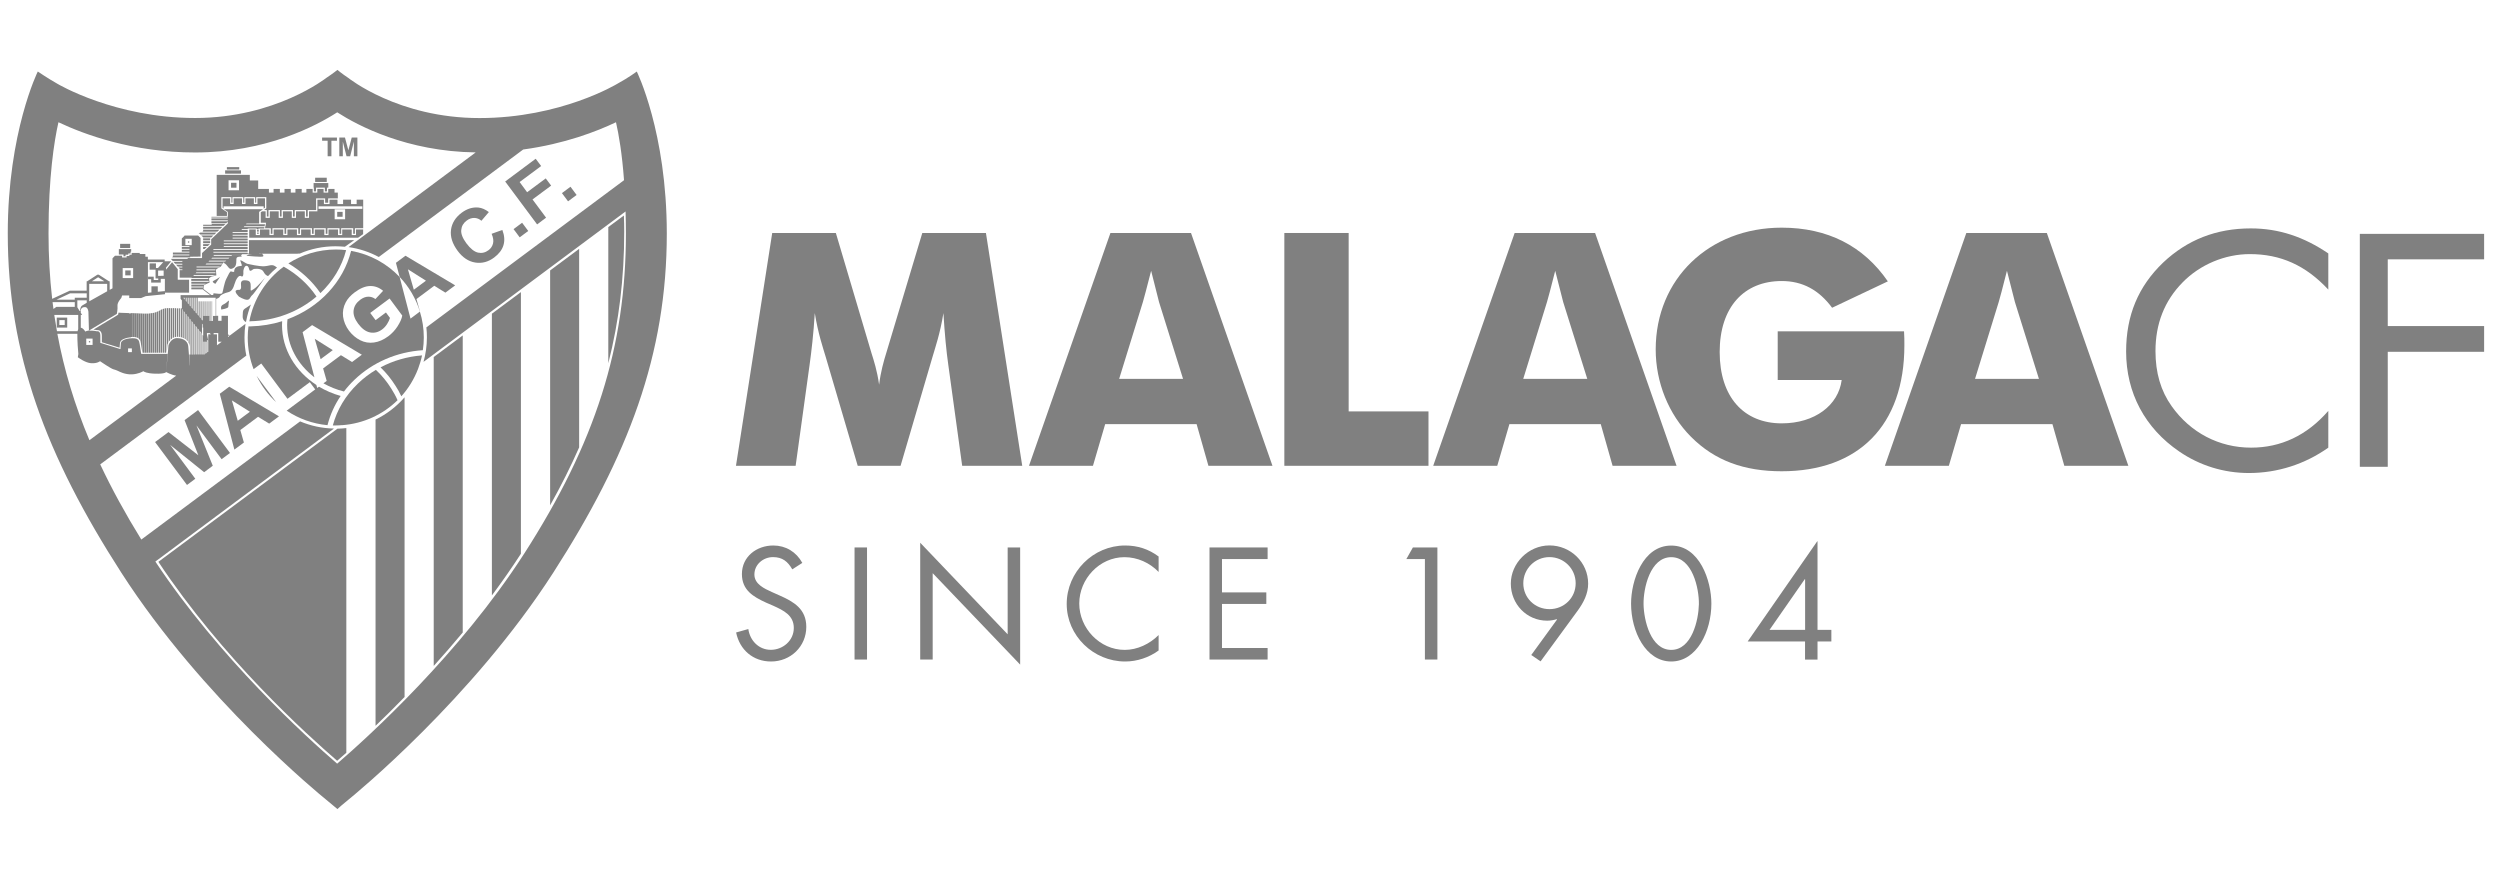 <?xml version="1.0" encoding="UTF-8"?>
<svg xmlns="http://www.w3.org/2000/svg" width="322" height="114" viewBox="0 0 322 114" fill="none">
  <g clip-path="url(#clip0_5300_5052)">
    <path d="M123.928 59.995L122.147 47.044C121.886 45.236 121.677 43.011 121.512 40.325C121.086 42.977 120.452 44.776 120.113 45.949L115.993 59.995H110.474L106.345 45.949C105.997 44.776 105.371 42.968 104.946 40.325C104.78 43.011 104.52 45.236 104.268 47.044L102.477 59.995H94.793L99.461 30.008H107.657L112.247 45.48C112.551 46.444 112.977 47.748 113.229 49.547C113.437 47.87 113.82 46.532 114.159 45.436L118.792 30.008H126.988L131.664 59.995H123.937H123.928Z" fill="#808080"></path>
    <path d="M143.033 30.008H153.402L163.893 59.995H155.645L154.124 54.632H142.346L140.773 59.995H132.533L143.024 30.008H143.033ZM152.377 48.8L149.282 38.9C149.152 38.431 148.813 37.092 148.266 34.876C147.718 37.092 147.327 38.431 147.205 38.9L144.146 48.8H152.385H152.377Z" fill="#808080"></path>
    <path d="M165.423 30.008H173.707V52.989H183.989V59.995H165.423V30.008Z" fill="#808080"></path>
    <path d="M195.088 30.008H205.449L215.94 59.995H207.7L206.179 54.632H194.41L192.846 59.995H184.597L195.088 30.008ZM204.441 48.8L201.338 38.9C201.207 38.431 200.868 37.092 200.312 34.876C199.765 37.092 199.382 38.431 199.252 38.9L196.192 48.8H204.432H204.441Z" fill="#808080"></path>
    <path d="M228.961 42.672H245.24C245.284 43.298 245.284 43.889 245.284 44.472C245.284 54.841 239.339 60.699 229.482 60.699C224.632 60.699 220.851 59.326 217.8 56.258C214.915 53.363 213.254 49.252 213.254 45.011C213.254 35.91 220.138 29.322 229.482 29.322C235.384 29.322 240.008 31.669 243.154 36.24L235.975 39.639C234.271 37.336 232.159 36.197 229.482 36.197C224.632 36.197 221.494 39.552 221.494 45.341C221.494 51.13 224.597 54.528 229.482 54.528C233.776 54.528 236.792 52.181 237.209 48.948H228.969V42.655L228.961 42.672Z" fill="#808080"></path>
    <path d="M253.271 30.008H263.632L274.132 59.995H265.883L264.354 54.632H252.585L251.012 59.995H242.772L253.263 30.008H253.271ZM262.615 48.8L259.521 38.9C259.39 38.431 259.052 37.092 258.495 34.876C257.948 37.092 257.565 38.431 257.435 38.9L254.384 48.8H262.624H262.615Z" fill="#808080"></path>
    <path d="M289.777 32.729C286.587 32.729 283.363 34.068 281.111 36.38C278.773 38.761 277.626 41.708 277.626 45.228C277.626 48.001 278.304 50.347 279.712 52.32C282.128 55.728 285.822 57.657 289.942 57.657C293.767 57.657 297.122 56.101 299.886 52.92V57.657C296.878 59.787 293.35 60.925 289.656 60.925C286.422 60.925 283.319 59.961 280.686 58.153C276.27 55.137 273.845 50.608 273.845 45.271C273.845 40.612 275.418 36.884 278.608 33.824C281.703 30.895 285.449 29.418 289.899 29.418C293.515 29.418 296.739 30.504 299.886 32.642V37.301C296.957 34.154 293.723 32.729 289.777 32.729Z" fill="#808080"></path>
    <path d="M303.945 30.121H319.955V33.398H307.543V41.994H319.955V45.314H307.543V60.125H303.945V30.121Z" fill="#808080"></path>
    <path d="M102.043 73.328C101.469 72.328 100.782 71.755 99.557 71.755C98.331 71.755 97.166 72.676 97.166 73.997C97.166 75.24 98.453 75.814 99.426 76.257L100.382 76.683C102.26 77.509 103.85 78.448 103.85 80.742C103.85 83.271 101.825 85.201 99.313 85.201C97.001 85.201 95.272 83.706 94.811 81.463L96.384 81.02C96.593 82.498 97.723 83.697 99.278 83.697C100.834 83.697 102.242 82.515 102.242 80.881C102.242 79.247 100.921 78.621 99.583 78.013L98.696 77.63C97.01 76.865 95.558 76.005 95.558 73.936C95.558 71.694 97.453 70.26 99.6 70.26C101.208 70.26 102.564 71.085 103.338 72.502L102.051 73.328H102.043Z" fill="#808080"></path>
    <path d="M111.673 70.512H110.065V84.949H111.673V70.512Z" fill="#808080"></path>
    <path d="M118.522 69.904L129.787 81.699V70.512H131.395V85.601L120.13 73.824V84.949H118.522V69.904Z" fill="#808080"></path>
    <path d="M149.239 73.676C148.092 72.485 146.501 71.763 144.832 71.763C141.616 71.763 139.009 74.562 139.009 77.735C139.009 80.907 141.634 83.706 144.867 83.706C146.493 83.706 148.083 82.941 149.23 81.794V83.784C147.988 84.688 146.458 85.201 144.919 85.201C140.843 85.201 137.392 81.889 137.392 77.787C137.392 73.684 140.782 70.26 144.919 70.26C146.527 70.26 147.944 70.72 149.23 71.677V73.667L149.239 73.676Z" fill="#808080"></path>
    <path d="M155.784 70.512H163.268V72.007H157.392V76.301H163.102V77.787H157.392V83.463H163.268V84.949H155.784V70.512Z" fill="#808080"></path>
    <path d="M181.138 72.007L181.981 70.512H185.136V84.949H183.528V72.007H181.138Z" fill="#808080"></path>
    <path d="M197.218 84.376L200.547 79.795L200.512 79.752C200.13 79.865 199.704 79.943 199.269 79.943C196.627 79.943 194.593 77.796 194.593 75.171C194.593 72.546 196.853 70.251 199.573 70.251C202.294 70.251 204.554 72.433 204.554 75.171C204.554 76.475 203.963 77.605 203.215 78.639L198.426 85.184L197.218 84.358V84.376ZM196.201 75.128C196.201 77.005 197.696 78.457 199.573 78.457C201.451 78.457 202.946 77.005 202.946 75.128C202.946 73.25 201.433 71.755 199.573 71.755C197.713 71.755 196.201 73.267 196.201 75.128Z" fill="#808080"></path>
    <path d="M220.425 77.752C220.425 81.316 218.548 85.201 215.254 85.201C211.959 85.201 210.082 81.316 210.082 77.752C210.082 74.788 211.594 70.269 215.254 70.269C218.913 70.269 220.425 74.788 220.425 77.752ZM211.69 77.83C211.725 79.864 212.594 83.706 215.254 83.706C217.913 83.706 218.774 79.856 218.817 77.83C218.852 75.779 217.974 71.763 215.254 71.763C212.533 71.763 211.655 75.788 211.69 77.83Z" fill="#808080"></path>
    <path d="M235.879 81.125V82.62H234.097V84.958H232.489V82.62H225.101L234.063 69.713H234.097V81.125H235.879ZM232.489 74.598H232.455L227.917 81.125H232.498V74.598H232.489Z" fill="#808080"></path>
    <path d="M16.767 31.407H15.472V31.946H16.767V31.407Z" fill="#808080"></path>
    <path d="M30.813 21.786V21.525H29.222V21.786V21.83H30.813V21.786Z" fill="#808080"></path>
    <path d="M30.874 22.368H31.039V21.942H28.996V22.368H29.162H30.874Z" fill="#808080"></path>
    <path d="M42.086 22.89H40.591V23.437H42.086V22.89Z" fill="#808080"></path>
    <path d="M40.426 24.654H40.704V24.167H41.843V24.654H42.112V24.167H42.286V23.576H40.391V24.167H40.426V24.654Z" fill="#808080"></path>
    <path d="M30.457 23.541H29.761V24.176H30.457V23.541Z" fill="#808080"></path>
    <path d="M7.31 42.194H8.657V40.908H7.31V42.194ZM7.64 41.229H8.336V41.864H7.64V41.229Z" fill="#808080"></path>
    <path d="M15.307 32.781H15.906V33.007H16.167V32.807H16.524V32.65H16.819V32.416H16.897V32.085H15.307V32.781Z" fill="#808080"></path>
    <path d="M24.374 31.086H24.207V31.253H24.374V31.086Z" fill="#808080"></path>
    <path d="M23.755 30.382L23.416 30.712V31.686H24.398V31.799H23.416V32.051H24.398V32.164H23.416V32.416H24.398V32.529H22.269V32.781H24.398V32.894H22.269V33.024L22.173 33.154H24.494V33.068L25.833 33.05V30.651L25.52 30.338H23.747L23.755 30.382ZM24.694 31.573H23.877V30.756H24.694V31.573Z" fill="#808080"></path>
    <path d="M16.828 34.832H16.133V35.467H16.828V34.832Z" fill="#808080"></path>
    <path d="M11.614 43.933H11.448V44.099H11.614V43.933Z" fill="#808080"></path>
    <path d="M28.77 39.213C28.31 39.413 28.51 39.873 28.51 39.873C28.51 39.873 29.405 39.726 29.405 39.526C29.405 39.326 29.466 39.004 29.492 38.778C29.518 38.552 29.231 39.013 28.77 39.213Z" fill="#808080"></path>
    <path d="M32.499 38.005C32.786 37.744 34.142 35.753 34.142 35.753C34.142 35.753 33.221 36.883 32.699 37.222C32.186 37.57 32.291 37.457 32.291 36.935C32.291 36.414 32.264 36.101 31.508 36.101C30.752 36.101 31.161 36.849 31.022 37.17C30.874 37.483 30.7 37.222 30.413 37.405C30.126 37.579 30.787 38.213 30.787 38.213C30.787 38.213 31.395 38.587 31.795 38.613C32.195 38.639 32.195 38.265 32.49 38.005H32.499Z" fill="#808080"></path>
    <path d="M27.736 36.562L28.345 35.667C28.345 35.667 27.736 36.067 27.475 36.188C27.215 36.301 27.736 36.562 27.736 36.562Z" fill="#808080"></path>
    <path d="M23.773 54.111L25.546 58.639L21.704 55.65L19.974 56.936L24.085 62.464L25.155 61.664L21.921 57.31L26.293 60.821L27.406 59.987L25.302 54.789L28.544 59.144L29.622 58.344L25.511 52.816L23.773 54.111Z" fill="#808080"></path>
    <path d="M28.31 50.729L30.187 57.909L31.413 56.996L30.952 55.388L33.238 53.685L34.672 54.562L35.932 53.624L29.527 49.808L28.301 50.721L28.31 50.729ZM32.186 53.033L30.622 54.197L29.866 51.572L32.186 53.033Z" fill="#808080"></path>
    <path d="M61.208 33.815C62.069 33.954 62.886 33.737 63.642 33.172C64.259 32.711 64.659 32.19 64.841 31.599C65.024 31.008 64.981 30.347 64.702 29.617L63.32 30.113C63.529 30.59 63.59 31.008 63.503 31.355C63.416 31.712 63.225 31.999 62.921 32.225C62.503 32.538 62.051 32.642 61.573 32.538C61.095 32.433 60.591 32.033 60.07 31.338C59.583 30.677 59.357 30.104 59.409 29.617C59.453 29.13 59.687 28.722 60.113 28.409C60.417 28.174 60.748 28.07 61.078 28.07C61.417 28.07 61.73 28.2 62.008 28.435L62.964 27.314C62.503 26.966 62.051 26.775 61.617 26.731C60.878 26.662 60.165 26.879 59.461 27.401C58.662 28 58.201 28.739 58.088 29.608C57.975 30.486 58.262 31.381 58.94 32.303C59.583 33.172 60.339 33.676 61.208 33.815Z" fill="#808080"></path>
    <path d="M67.247 28.689L66.146 29.509L66.936 30.569L68.037 29.748L67.247 28.689Z" fill="#808080"></path>
    <path d="M70.335 28.035L68.588 25.688L70.987 23.907L70.291 22.977L67.892 24.758L66.927 23.446L69.7 21.386L68.996 20.447L65.067 23.376L69.179 28.904L70.335 28.035Z" fill="#808080"></path>
    <path d="M73.478 24.052L72.376 24.872L73.165 25.932L74.267 25.112L73.478 24.052Z" fill="#808080"></path>
    <path d="M42.199 20.126H42.686V18.127H43.399V17.718H41.487V18.127H42.199V20.126Z" fill="#808080"></path>
    <path d="M44.155 18.231L44.633 20.126H45.102L45.58 18.231V20.126H46.032V17.718H45.302L44.868 19.361L44.433 17.718H43.703V20.126H44.155V18.231Z" fill="#808080"></path>
    <path d="M42.86 45.097L40.539 43.637L41.295 46.262L42.86 45.097Z" fill="#808080"></path>
    <path d="M35.576 51.807L33.055 48.417C33.681 49.704 34.542 50.851 35.576 51.807Z" fill="#808080"></path>
    <path d="M32.247 41.377C35.541 41.308 38.523 40.108 40.765 38.196C39.687 36.597 38.227 35.293 36.541 34.346C34.272 36.014 32.656 38.509 32.117 41.386C32.16 41.386 32.204 41.386 32.247 41.386V41.377Z" fill="#808080"></path>
    <path d="M31.865 39.535C31.256 39.934 31.291 39.882 31.256 40.717C31.239 41.16 31.465 41.377 31.682 41.482L31.717 41.308C31.847 40.595 32.056 39.891 32.317 39.222C32.195 39.309 32.056 39.413 31.873 39.535H31.865Z" fill="#808080"></path>
    <path d="M41.26 37.761C42.868 36.24 44.033 34.337 44.581 32.216C44.146 32.164 43.703 32.138 43.26 32.138C41.008 32.138 38.905 32.798 37.141 33.928C38.783 34.902 40.2 36.197 41.269 37.753L41.26 37.761Z" fill="#808080"></path>
    <path d="M41.096 49.8L40.852 49.974L40.748 49.582C38.036 47.818 36.324 44.976 36.324 41.873C36.324 41.708 36.324 41.534 36.341 41.369C35.055 41.777 33.681 42.003 32.256 42.038C32.169 42.038 32.091 42.038 32.004 42.038C31.943 42.507 31.908 42.985 31.908 43.472C31.908 44.906 32.178 46.288 32.664 47.548L33.647 46.818L37.028 51.364L39.905 49.226L40.6 50.156L36.923 52.894C38.453 53.92 40.252 54.58 42.182 54.763C42.521 53.433 43.086 52.164 43.877 50.999C42.869 50.712 41.93 50.312 41.078 49.8H41.096Z" fill="#808080"></path>
    <path d="M50.926 49.661C51.213 50.104 51.474 50.565 51.691 51.043C52.621 50.008 53.351 48.809 53.855 47.488C54.064 46.931 54.237 46.366 54.359 45.775C52.456 45.923 50.639 46.453 49.014 47.314C49.761 48.035 50.396 48.826 50.926 49.669V49.661Z" fill="#808080"></path>
    <path d="M44.059 54.763C46.832 54.563 49.335 53.381 51.204 51.547C50.978 51.026 50.7 50.53 50.396 50.052C49.857 49.183 49.196 48.366 48.414 47.636C47.588 48.131 46.815 48.714 46.111 49.392C44.503 50.93 43.399 52.79 42.868 54.798C42.99 54.798 43.121 54.798 43.251 54.798C43.52 54.798 43.79 54.78 44.059 54.754V54.763Z" fill="#808080"></path>
    <path d="M82.025 9.209C82.025 9.209 80.991 9.982 79.513 10.79C79.444 10.825 72.238 15.206 61.756 15.206C51.273 15.206 44.902 10.06 44.833 10.017C44.042 9.495 43.46 9 43.46 9C43.46 9 42.921 9.443 42.051 10.017C41.982 10.06 35.48 15.197 25.137 15.197C14.794 15.197 7.449 10.825 7.38 10.782C6.128 10.078 4.868 9.209 4.868 9.209C4.868 9.209 1 17.014 1 30.078C1 45.636 5.937 58.709 15.637 73.78C26.076 89.99 41.252 102.394 42.043 103.028L42.973 103.802L43.46 104.21L43.911 103.802L44.842 103.028C45.633 102.385 60.817 89.99 71.247 73.78C80.947 58.709 85.884 45.636 85.884 30.078C85.884 17.014 82.016 9.209 82.016 9.209H82.025ZM11.378 42.585C11.23 42.594 11.1 42.646 10.987 42.707C10.987 42.707 10.813 42.411 10.604 42.281C10.526 42.237 10.465 42.22 10.405 42.212V40.56H10.578L10.405 40.282V40.056H10.37C10.439 39.673 10.639 39.552 10.952 39.552C11.343 39.552 11.387 40.16 11.387 40.16L11.456 42.577C11.456 42.577 11.413 42.577 11.387 42.577L11.378 42.585ZM11.926 43.611V44.428H11.109V43.611H11.926ZM11.169 39.004C10.891 39.161 10.674 39.291 10.596 39.343C10.37 39.491 10.318 39.812 10.318 40.056H10.257L9.961 39.578V38.683H11.169V39.004ZM6.997 40.56H10.074V42.411C10.04 42.472 10.013 42.55 9.996 42.655H7.336C7.215 41.959 7.093 41.264 6.989 40.56H6.997ZM11.491 38.813V36.562H13.803V37.518C13.16 37.874 12.204 38.413 11.491 38.813ZM11.83 36.231L12.638 35.71L13.447 36.231H11.83ZM11.161 38.352H9.631V38.596H7.284L9.031 37.779H11.169V38.361L11.161 38.352ZM9.631 38.917V39.526H7.258L6.884 39.795C6.841 39.5 6.806 39.213 6.771 38.917H9.631ZM67.484 71.355C59.2 84.228 47.449 94.893 43.425 98.361C39.505 94.98 28.249 84.758 20.009 72.329L43.016 55.197C41.469 55.171 40 54.841 38.653 54.276L18.201 69.495C16.159 66.192 14.403 62.985 12.908 59.812L31.726 45.801C31.569 45.045 31.491 44.254 31.491 43.454C31.491 42.863 31.534 42.281 31.621 41.707L29.561 43.246L29.361 43.046V40.673H28.536V41.316H28.101V40.673H27.84V38.5C27.936 38.474 28.24 38.387 28.318 38.196C28.405 37.961 28.979 37.735 29.353 37.648C29.727 37.561 29.987 37.327 30.187 36.64C30.387 35.945 30.761 35.371 31.056 35.571C31.343 35.771 31.369 35.258 31.343 35.049C31.317 34.849 31.43 34.389 31.63 34.267C31.83 34.154 32.03 34.328 32.091 34.676C32.151 35.023 32.412 34.849 32.577 34.702C32.751 34.563 33.533 34.589 33.786 34.815C34.038 35.032 34.02 35.362 34.524 35.562C34.881 35.171 35.263 34.806 35.68 34.458C35.602 34.398 35.507 34.328 35.402 34.267C34.976 34.006 34.655 34.267 34.02 34.293C33.386 34.328 32.091 34.032 31.856 33.98C31.63 33.919 31.161 33.546 30.995 33.52C30.822 33.494 31.282 34.215 31.108 34.241C30.935 34.267 30.587 34.267 30.361 34.467C30.126 34.676 30.161 35.015 30.161 35.015C30.161 35.015 29.961 35.041 29.787 34.962C29.613 34.876 29.414 35.423 29.153 35.91C28.892 36.397 28.727 37.492 28.64 37.727C28.553 37.953 27.771 37.779 27.571 37.779C27.432 37.779 27.458 37.909 27.484 37.996H27.215L26.215 37.231C26.206 37.048 26.224 36.762 26.319 36.701C26.476 36.605 26.962 36.414 26.962 36.414H26.989L26.919 35.84C27.041 35.745 27.249 35.606 27.328 35.606C27.467 35.606 27.814 35.475 27.832 35.475H27.866L27.806 34.736C27.866 34.684 28.084 34.511 28.327 34.398C28.483 34.328 28.544 34.189 28.605 34.059C28.666 33.919 28.727 33.798 28.875 33.754C28.883 33.754 28.892 33.754 28.901 33.754L28.77 33.867C28.883 33.867 29.083 33.98 29.318 34.302C29.553 34.623 29.692 34.763 30.126 34.476C30.561 34.189 30.387 33.441 30.474 33.233C30.561 33.033 30.935 33.059 31.082 33.059C31.187 33.059 31.1 32.955 31.048 32.903L31.169 32.737H32.864C32.717 32.737 32.569 32.746 32.438 32.746C31.917 32.746 31.743 32.946 31.743 32.946C31.743 32.946 33.707 33.146 33.873 33.033C34.046 32.911 33.733 32.685 33.733 32.685C33.733 32.685 33.594 32.694 33.394 32.711V32.685H38.34V32.668H38.592C40.044 32.042 41.617 31.72 43.216 31.72C43.607 31.72 44.016 31.747 44.424 31.781L45.624 30.93H32.065V32.642H31.899V32.546H27.484V32.433H31.899V32.181H27.484V32.068H31.899V31.816H28.823V31.703H31.899V31.451H28.823V31.338H31.899V31.086H28.823V30.973H31.899V30.721H29.961V30.608H31.899V30.356H29.961V30.243H31.899V29.991H29.961V29.878H31.899V29.626H31.091L31.187 29.513H31.908V29.434H33.073V29.513H33.29V29.434H34.029L34.064 29.252H31.395L31.482 29.139H34.081L34.133 28.887H31.682L31.752 28.791H33.377V27.288L33.881 26.949H28.84L29.344 27.288V27.922H27.232V28.018H29.344V28.131H27.232V28.383H29.344V28.496H27.232V28.748H29.135L29.283 28.609H29.344V28.774L27.197 30.825V31.512L26.024 32.59V33.242H24.172V33.346H22.052L22.034 33.372L22.243 33.607H24.172H23.486V33.719H22.338L22.564 33.972H23.486V34.085H22.669L22.895 34.337H23.486V34.45H22.999L23.129 34.597L23.155 34.702H23.494V34.789H23.138V35.762H24.711L25.285 35.084L27.745 35.075V35.188H25.198L24.989 35.441H27.779C27.666 35.484 27.432 35.553 27.336 35.553H24.885L24.668 35.806H26.867C26.867 35.806 26.849 35.814 26.849 35.823L26.832 35.84V35.927H24.633V36.179H26.876L26.893 36.292H24.642V36.544H26.502C26.415 36.588 26.328 36.623 26.276 36.657H24.642V36.909H26.154C26.154 36.909 26.137 36.988 26.137 37.022H24.642V37.266H26.128V37.292L27.067 38.013H23.26V38.491L23.425 38.683V39.717V39.769L23.512 39.882V43.498C23.564 43.515 23.616 43.541 23.668 43.559V40.073L23.773 40.204V43.602C23.825 43.628 23.877 43.663 23.92 43.698V40.386L24.025 40.517V43.785C24.077 43.837 24.129 43.88 24.172 43.941V40.699L24.285 40.838V44.106C24.364 44.254 24.407 44.419 24.424 44.602C24.424 44.619 24.424 44.654 24.424 44.68V41.021L24.538 41.168V45.662H24.381L24.459 47.053L24.442 47.07C24.372 46.218 24.277 45.002 24.251 44.628C24.207 44.019 23.729 43.585 22.869 43.55C22.008 43.507 21.704 44.463 21.704 44.463L21.4 47.922C21.4 47.922 22.112 48.313 22.695 48.383L11.517 56.701C9.605 52.138 8.249 47.627 7.388 42.994H9.961C9.953 43.906 10.048 45.28 10.092 45.593L10.022 46.01C10.022 46.01 10.97 46.74 11.752 46.783C12.534 46.827 12.882 46.523 12.882 46.523C12.882 46.523 14.264 47.47 14.611 47.566C14.959 47.653 15.307 47.826 15.307 47.826C15.307 47.826 16.089 48.261 16.993 48.218C17.767 48.183 18.314 47.896 18.462 47.809C18.549 47.879 18.879 48.096 19.983 48.131C21.313 48.174 21.4 47.913 21.4 47.913L21.582 45.575H18.184C18.097 45.002 18.019 44.489 17.992 44.324C17.906 43.846 17.862 43.463 16.697 43.585C15.533 43.715 15.568 44.237 15.568 44.237L15.515 44.967L12.925 44.158C12.925 43.767 12.925 43.428 12.925 43.237C12.925 42.55 12.491 42.672 12.491 42.672C12.491 42.672 12.021 42.559 11.448 42.585L15.046 40.43C15.046 40.43 15.176 39.821 15.133 39.387C15.089 38.952 15.611 38.396 15.611 38.396C15.611 38.396 15.681 38.257 15.724 38.057H16.645V38.387H18.175L18.775 38.144L21.261 37.892L21.243 37.692L21.226 37.492L20.322 37.579V36.883H19.505V37.666L19.053 37.709V33.763H21.026L20.348 34.519H20.087V33.928H19.27V34.736H20.035V35.866H20.383V36.066H19.8V35.632H19.07V35.962H19.47V36.397H20.704V35.919H21.235V35.832V37.692H24.355V36.032H22.895V34.676L22.165 33.772L21.391 34.728V34.502H21.356L22.052 33.65H21.209V33.424H19.044V33.068H18.723V32.711H18.001V32.581H16.958V32.807H16.663V32.972H16.306V33.163H15.724V32.937H14.811L14.49 33.268V37.135C14.49 37.135 14.351 37.214 14.125 37.335V36.231H14.038L12.725 35.38H12.543L11.23 36.231H11.161V37.44H8.988L6.719 38.491C6.406 35.753 6.25 32.955 6.25 30.06C6.25 22.82 6.963 18.239 7.528 15.745C10.831 17.309 17.089 19.639 25.128 19.639C34.246 19.639 40.713 16.223 43.434 14.467C46.102 16.188 52.403 19.517 61.269 19.63L44.894 31.825C46.284 32.025 47.597 32.459 48.788 33.102L67.388 19.256C72.707 18.535 76.862 16.927 79.339 15.745C79.704 17.335 80.122 19.778 80.374 23.211L54.915 42.168C54.968 42.594 54.985 43.02 54.985 43.454C54.985 44.55 54.828 45.61 54.55 46.609L80.574 27.235C80.6 28.131 80.617 29.069 80.617 30.06C80.617 44.697 76.688 57.048 67.492 71.347L67.484 71.355ZM27.18 43.063H26.823V45.306L26.71 45.384V43.967L26.65 43.889V43.793L26.693 43.846H26.815L26.65 43.089V42.898H27.023L27.162 43.063H27.18ZM25.198 45.54V41.968L25.328 42.124V45.653H25.198V45.54ZM26.206 45.54V44.011H26.345V45.653H26.206V45.54ZM26.458 45.566V44.011H26.606V45.462L26.458 45.566ZM26.172 42.194V43.237L26.093 43.133V45.653H25.954V42.95L25.832 42.794V45.653H25.702V42.611L25.581 42.446V45.653H25.45V42.281L25.563 42.42L26.015 42.985V41.69L26.102 41.786V42.194H26.18H26.172ZM24.946 45.54V41.655L25.068 41.812V45.662H24.946V45.549V45.54ZM27.484 43.063L27.553 43.002L27.467 42.898H28.11V44.019H28.553L27.945 44.471V43.063H27.475H27.484ZM29.379 43.185L29.509 43.315L29.379 43.411V43.185ZM27.779 38.344V40.69H27.432V41.334H27.397V38.804H27.38V41.334H27.223V38.804H27.119V41.334H26.997V40.69H26.971V38.813H26.867V40.69H26.719V38.813H26.615V40.69H26.467V38.813H26.354V40.69H26.215V38.813H26.102V41.299L25.963 41.134V38.813H25.841V40.995L25.711 40.838V38.813H25.589V40.69L25.459 40.534V38.344H27.788H27.779ZM25.328 38.735V40.395L25.198 40.247V38.352H25.328V38.743V38.735ZM25.068 38.735V40.091L24.946 39.952V38.352H25.068V38.743V38.735ZM24.807 38.735V39.786L24.685 39.647V38.344H24.807V38.735ZM24.546 38.735V39.482L24.433 39.352V38.344H24.546V38.735ZM24.294 38.735V39.187L24.181 39.056V38.344H24.294V38.735ZM24.033 38.735V38.883L23.929 38.761V38.352H24.033V38.743V38.735ZM23.781 38.587L23.677 38.465V38.352H23.781V38.587ZM23.642 38.431L23.607 38.387V38.352H23.642V38.431ZM24.685 45.558V41.351L24.807 41.499V45.671H24.685V45.558ZM31.013 32.85H29.874L29.822 32.946H27.527V32.833H31.039L31.022 32.85H31.013ZM29.553 33.198L29.422 33.311H27.215L27.328 33.198H29.544H29.553ZM29.144 33.572L29.057 33.65C29.005 33.659 28.953 33.676 28.901 33.685H26.849L26.962 33.572H29.144ZM28.596 33.946C28.596 33.946 28.562 34.015 28.544 34.05C28.544 34.05 28.544 34.05 28.544 34.059H26.476L26.589 33.946H28.596ZM28.353 34.319C28.353 34.319 28.336 34.345 28.318 34.354C28.266 34.38 28.214 34.406 28.162 34.441H25.311V34.328H28.362L28.353 34.319ZM27.779 34.693L27.753 34.719L27.736 34.736V34.815H25.302V34.702H27.779V34.693ZM16.497 45.358V44.871H16.984V45.358H16.497ZM17.149 34.528V35.814H15.802V34.528H17.149ZM20.365 35.545V34.849H21.078V35.519L20.365 35.536V35.545Z" fill="#808080"></path>
    <path d="M70.856 65.088C72.264 62.568 73.516 60.082 74.594 57.622V32.051L70.856 34.832V65.088Z" fill="#808080"></path>
    <path d="M63.355 76.692C64.641 74.963 65.902 73.163 67.093 71.321V37.623L63.355 40.404V76.684V76.692Z" fill="#808080"></path>
    <path d="M55.863 85.775C57.097 84.411 58.349 82.968 59.6 81.464V43.203L55.863 45.984V85.775Z" fill="#808080"></path>
    <path d="M78.349 29.261V46.792C79.739 41.334 80.4 35.788 80.4 29.86C80.4 28.869 80.382 28.652 80.356 27.757L78.34 29.252L78.349 29.261Z" fill="#808080"></path>
    <path d="M20.4 72.363C28.64 84.793 39.505 94.597 43.425 97.987C43.764 97.691 44.163 97.344 44.607 96.953V55.136C44.233 55.18 43.851 55.206 43.459 55.215L20.4 72.363Z" fill="#808080"></path>
    <path d="M48.37 54.041V93.485C49.526 92.381 50.787 91.138 52.108 89.773V51.173C51.074 52.364 49.804 53.346 48.37 54.041Z" fill="#808080"></path>
    <path d="M54.098 40.126L53.638 38.518L55.932 36.805L57.367 37.692L58.627 36.753L52.221 32.938L50.995 33.85L51.473 35.667C52.664 36.918 53.568 38.439 54.081 40.126H54.098ZM52.551 34.693L54.863 36.154L53.299 37.318L52.542 34.693H52.551Z" fill="#808080"></path>
    <path d="M54.081 40.134L52.873 41.038L51.473 35.675C49.839 33.954 47.666 32.746 45.224 32.311C44.224 36.318 41.121 39.612 37.028 41.124C37.002 41.368 36.984 41.611 36.984 41.863C36.984 44.497 38.323 46.939 40.496 48.599L38.975 42.785L40.2 41.872L46.606 45.688L45.346 46.627L43.911 45.749L41.617 47.452L42.078 49.06L41.66 49.373C42.46 49.825 43.346 50.19 44.303 50.425C44.703 49.895 45.154 49.391 45.659 48.912C48.005 46.67 51.108 45.323 54.463 45.105C54.542 44.575 54.585 44.028 54.585 43.471C54.585 42.315 54.411 41.185 54.081 40.134ZM51.213 42.02C50.882 42.533 50.474 42.967 50.005 43.315C49.405 43.758 48.796 44.028 48.17 44.114C47.545 44.202 46.954 44.106 46.389 43.819C45.832 43.532 45.354 43.124 44.955 42.602C44.529 42.029 44.277 41.42 44.19 40.786C44.111 40.151 44.216 39.534 44.529 38.943C44.763 38.491 45.146 38.056 45.693 37.648C46.406 37.118 47.067 36.848 47.684 36.84C48.292 36.831 48.849 37.039 49.344 37.457L48.353 38.517C48.075 38.308 47.753 38.204 47.423 38.213C47.084 38.221 46.745 38.352 46.406 38.604C45.902 38.978 45.615 39.43 45.546 39.968C45.476 40.499 45.667 41.072 46.119 41.681C46.606 42.333 47.127 42.715 47.666 42.819C48.214 42.924 48.736 42.793 49.222 42.428C49.466 42.246 49.674 42.02 49.848 41.75C50.022 41.472 50.152 41.212 50.23 40.951L49.709 40.247L48.379 41.237L47.684 40.307L50.178 38.447L51.812 40.647C51.743 41.055 51.534 41.516 51.204 42.029L51.213 42.02Z" fill="#808080"></path>
    <path d="M44.129 27.288H43.433V27.922H44.129V27.288Z" fill="#808080"></path>
    <path d="M28.501 25.393H29.805V26.106H29.935V25.393H31.334V26.106H31.465V25.393H32.864V26.106H32.995V25.393H34.298V26.845L33.994 27.053H34.368V27.888H34.585V27.053H36.054V27.888H36.271V27.053H37.74V27.888H37.958V27.053H39.418V27.888H39.635V27.053H40.713V25.55H41.878V26.115H42.269V25.55H43.512V24.811H43.086V24.333H42.277V24.811H41.678V24.333H40.869V24.811H40.27V24.333H39.461V24.811H38.861V24.333H38.053V24.811H37.453V24.333H36.645V24.811H36.045V24.333H35.237V24.811H34.637V24.333H33.255V23.246H32.178V22.525H27.91V27.809H29.231V27.323L28.509 26.836V25.384L28.501 25.393ZM30.787 24.507H29.44V23.22H30.787V24.507Z" fill="#808080"></path>
    <path d="M33.959 26.87L34.133 26.758V25.549H33.16V26.271H32.699V25.549H31.621V26.271H31.169V25.549H30.091V26.271H29.64V25.549H28.666V26.758L28.796 26.853V26.575H33.959V26.87Z" fill="#808080"></path>
    <path d="M33.325 29.582H33.108V29.835H33.325V29.582Z" fill="#808080"></path>
    <path d="M33.326 29.956H33.108V30.113H33.326V29.956Z" fill="#808080"></path>
    <path d="M34.872 30.112H35.089V29.391H36.645V30.112H36.862V29.391H38.418V30.112H38.636V29.391H40.183V30.112H40.4V29.391H41.956V30.112H42.173V29.391H43.729V30.112H43.946V29.391H45.493V30.112H45.711V29.391H46.78V25.714H45.937V26.288H45.215V25.714H44.19V26.288H43.468V25.714H42.443V26.288H41.721V25.714H40.878V27.218H39.8V28.061H39.261V27.218H38.123V28.061H37.584V27.218H36.437V28.061H35.898V27.218H34.75V28.061H34.211V27.218H33.759L33.586 27.34V28.687H34.272L34.133 29.4H34.881V30.121L34.872 30.112ZM44.45 28.244H43.103V26.957H44.45V28.244ZM41.026 26.575H46.675V26.905H41.026V26.575Z" fill="#808080"></path>
    <path d="M27.267 28.948H26.163V29.095H28.779L29.048 28.834H27.267V28.948Z" fill="#808080"></path>
    <path d="M26.163 29.461H28.388L28.657 29.209H26.163V29.461Z" fill="#808080"></path>
    <path d="M26.163 29.782L26.041 29.835H27.997L28.266 29.582H26.163V29.782Z" fill="#808080"></path>
    <path d="M25.572 30.06H25.659L25.806 30.208H27.606L27.875 29.956H25.798L25.572 30.06Z" fill="#808080"></path>
    <path d="M26.163 30.565V30.582H27.215L27.484 30.33H25.919L26.163 30.565Z" fill="#808080"></path>
    <path d="M26.163 30.956H27.067V30.721L27.101 30.695H26.163V30.956Z" fill="#808080"></path>
    <path d="M27.075 31.069H26.163V31.321H27.075V31.069Z" fill="#808080"></path>
    <path d="M26.163 31.694H26.754L27.032 31.442H26.163V31.694Z" fill="#808080"></path>
    <path d="M26.163 32.069H26.346L26.624 31.816H26.163V32.069Z" fill="#808080"></path>
    <path d="M26.163 32.243L26.215 32.19H26.163V32.243Z" fill="#808080"></path>
    <path d="M16.602 40.326C16.515 40.326 16.437 40.326 16.35 40.317C16.263 40.317 16.185 40.317 16.106 40.308C16.106 40.308 16.106 40.308 16.098 40.308C16.011 40.308 15.932 40.308 15.854 40.3C15.854 40.3 15.846 40.3 15.837 40.3C15.75 40.3 15.672 40.3 15.594 40.291C15.594 40.291 15.585 40.291 15.576 40.291C15.489 40.291 15.411 40.282 15.341 40.273H15.324C15.307 40.273 15.281 40.273 15.263 40.273C15.246 40.386 15.229 40.465 15.229 40.465L15.211 40.534L15.089 40.612L15.063 40.63L14.837 40.769L14.811 40.786L14.585 40.925L14.55 40.943L14.333 41.073L14.299 41.09L14.081 41.221L14.038 41.247L13.82 41.377L13.777 41.403L13.568 41.534L13.525 41.56L13.316 41.681L13.264 41.708L13.064 41.829L13.012 41.864L12.812 41.986L12.751 42.02L12.56 42.142L12.499 42.177L12.308 42.29L12.239 42.333L12.047 42.446H12.03C12.03 42.446 12.03 42.455 12.047 42.455C12.117 42.455 12.178 42.472 12.239 42.481C12.256 42.481 12.282 42.481 12.308 42.49C12.395 42.507 12.456 42.516 12.499 42.525C12.499 42.525 12.517 42.525 12.525 42.525C12.534 42.525 12.551 42.525 12.569 42.525C12.578 42.525 12.595 42.525 12.604 42.525C12.638 42.525 12.699 42.525 12.76 42.551C12.777 42.551 12.795 42.568 12.821 42.577C12.89 42.611 12.96 42.681 13.021 42.785C13.038 42.82 13.056 42.872 13.073 42.916C13.099 43.011 13.116 43.116 13.116 43.255C13.116 43.429 13.116 43.733 13.116 44.081L13.281 44.133L13.334 44.15L13.542 44.211L13.586 44.228L13.794 44.298H13.838L14.055 44.376H14.099L14.316 44.454H14.351L14.568 44.532H14.603L14.829 44.611H14.855L15.081 44.689H15.107L15.341 44.767H15.359L15.402 44.785L15.446 44.246C15.446 44.193 15.463 44.037 15.602 43.88C15.602 43.88 15.611 43.863 15.62 43.863C15.681 43.802 15.759 43.742 15.863 43.689C15.863 43.689 15.872 43.689 15.88 43.689C15.95 43.655 16.028 43.62 16.124 43.585C16.124 43.585 16.124 43.585 16.132 43.585C16.211 43.559 16.289 43.533 16.376 43.516C16.454 43.498 16.541 43.489 16.628 43.472C16.663 43.472 16.68 43.463 16.715 43.455C16.776 43.455 16.828 43.455 16.88 43.446V40.369C16.793 40.369 16.715 40.369 16.628 40.369L16.602 40.326Z" fill="#808080"></path>
    <path d="M16.854 43.411C16.941 43.411 17.028 43.394 17.106 43.394V40.334C17.028 40.334 16.941 40.334 16.854 40.334V43.411Z" fill="#808080"></path>
    <path d="M17.115 40.334V43.394C17.21 43.394 17.288 43.394 17.358 43.411V40.343C17.358 40.343 17.297 40.343 17.262 40.343C17.21 40.343 17.158 40.343 17.106 40.343L17.115 40.334Z" fill="#808080"></path>
    <path d="M17.367 43.411C17.462 43.419 17.541 43.437 17.61 43.463V40.351C17.532 40.351 17.454 40.351 17.367 40.351V43.419V43.411Z" fill="#808080"></path>
    <path d="M17.628 43.463C17.723 43.498 17.801 43.55 17.862 43.602V40.36C17.784 40.36 17.706 40.36 17.628 40.36V43.472V43.463Z" fill="#808080"></path>
    <path d="M17.88 43.619C18.01 43.741 18.079 43.898 18.114 44.071V40.377C18.036 40.377 17.958 40.377 17.88 40.369V43.628V43.619Z" fill="#808080"></path>
    <path d="M18.14 44.158C18.14 44.158 18.149 44.219 18.157 44.254V44.289C18.192 44.454 18.262 44.906 18.34 45.436H18.366V40.386C18.288 40.386 18.21 40.386 18.131 40.369V44.158H18.14Z" fill="#808080"></path>
    <path d="M18.392 45.436H18.618V40.395C18.54 40.395 18.471 40.395 18.392 40.395V45.445V45.436Z" fill="#808080"></path>
    <path d="M18.653 45.436H18.879V40.395C18.801 40.395 18.731 40.395 18.653 40.395V45.436Z" fill="#808080"></path>
    <path d="M18.905 45.436H19.122V40.395C19.044 40.395 18.975 40.395 18.905 40.395V45.436Z" fill="#808080"></path>
    <path d="M19.166 45.436H19.383V40.351C19.314 40.36 19.235 40.377 19.166 40.386V45.436Z" fill="#808080"></path>
    <path d="M19.418 45.436H19.635V40.316C19.566 40.334 19.496 40.343 19.418 40.351V45.436Z" fill="#808080"></path>
    <path d="M19.679 40.308V45.436H19.887V40.265C19.887 40.265 19.818 40.291 19.774 40.299C19.74 40.299 19.713 40.299 19.679 40.317V40.308Z" fill="#808080"></path>
    <path d="M19.939 45.436H20.148V40.187C20.087 40.213 20.018 40.23 19.939 40.256V45.445V45.436Z" fill="#808080"></path>
    <path d="M20.191 45.436H20.391V40.082C20.331 40.108 20.261 40.143 20.191 40.169V45.445V45.436Z" fill="#808080"></path>
    <path d="M20.452 45.436H20.652V39.951C20.591 39.986 20.522 40.021 20.452 40.056V45.444V45.436Z" fill="#808080"></path>
    <path d="M20.704 45.436H20.896V39.821C20.826 39.847 20.765 39.882 20.704 39.917V45.436Z" fill="#808080"></path>
    <path d="M20.965 45.436H21.156V39.743C21.087 39.761 21.026 39.778 20.965 39.804V45.436Z" fill="#808080"></path>
    <path d="M21.217 45.436H21.4V39.699C21.33 39.699 21.269 39.717 21.217 39.725V45.436Z" fill="#808080"></path>
    <path d="M21.478 39.7V45.419L21.565 44.393C21.565 44.393 21.6 44.298 21.66 44.185V39.691H21.591C21.591 39.691 21.513 39.691 21.478 39.691V39.7Z" fill="#808080"></path>
    <path d="M21.73 44.045C21.773 43.967 21.843 43.889 21.913 43.811V39.691C21.852 39.691 21.791 39.691 21.73 39.691V44.054V44.045Z" fill="#808080"></path>
    <path d="M21.991 43.732C22.043 43.68 22.104 43.637 22.165 43.593V39.699C22.104 39.699 22.043 39.699 21.991 39.699V43.741V43.732Z" fill="#808080"></path>
    <path d="M22.243 43.533C22.295 43.507 22.356 43.481 22.417 43.455V39.691C22.356 39.691 22.304 39.691 22.243 39.691V43.533Z" fill="#808080"></path>
    <path d="M22.503 43.428C22.556 43.411 22.616 43.402 22.669 43.393V39.699C22.616 39.699 22.556 39.699 22.503 39.699V43.428Z" fill="#808080"></path>
    <path d="M22.764 43.385C22.808 43.385 22.851 43.368 22.903 43.376C22.912 43.376 22.921 43.376 22.929 43.376V39.709C22.877 39.709 22.825 39.709 22.764 39.709V43.394V43.385Z" fill="#808080"></path>
    <path d="M23.016 43.385C23.069 43.385 23.129 43.394 23.173 43.403V39.709C23.121 39.709 23.069 39.709 23.016 39.709V43.385Z" fill="#808080"></path>
    <path d="M23.277 43.419C23.329 43.428 23.381 43.446 23.434 43.463V39.717C23.434 39.717 23.338 39.717 23.277 39.717V43.428V43.419Z" fill="#808080"></path>
    <path d="M46.771 30.156V29.556H45.85V30.278H45.302V29.556H44.077V30.278H43.538V29.556H42.312V30.278H41.773V29.556H40.548V30.278H40.009V29.556H38.783V30.278H38.245V29.556H37.019V30.278H36.48V29.556H35.246V30.278H34.707V29.556H33.481V30.278H32.943V29.556H32.099V30.617H46.119L46.771 30.156Z" fill="#808080"></path>
  </g>
  <defs>
    <clipPath id="clip0_5300_5052">
      <rect width="318.955" height="95.201" fill="white" transform="translate(1 9)"></rect>
    </clipPath>
  </defs>
</svg>
